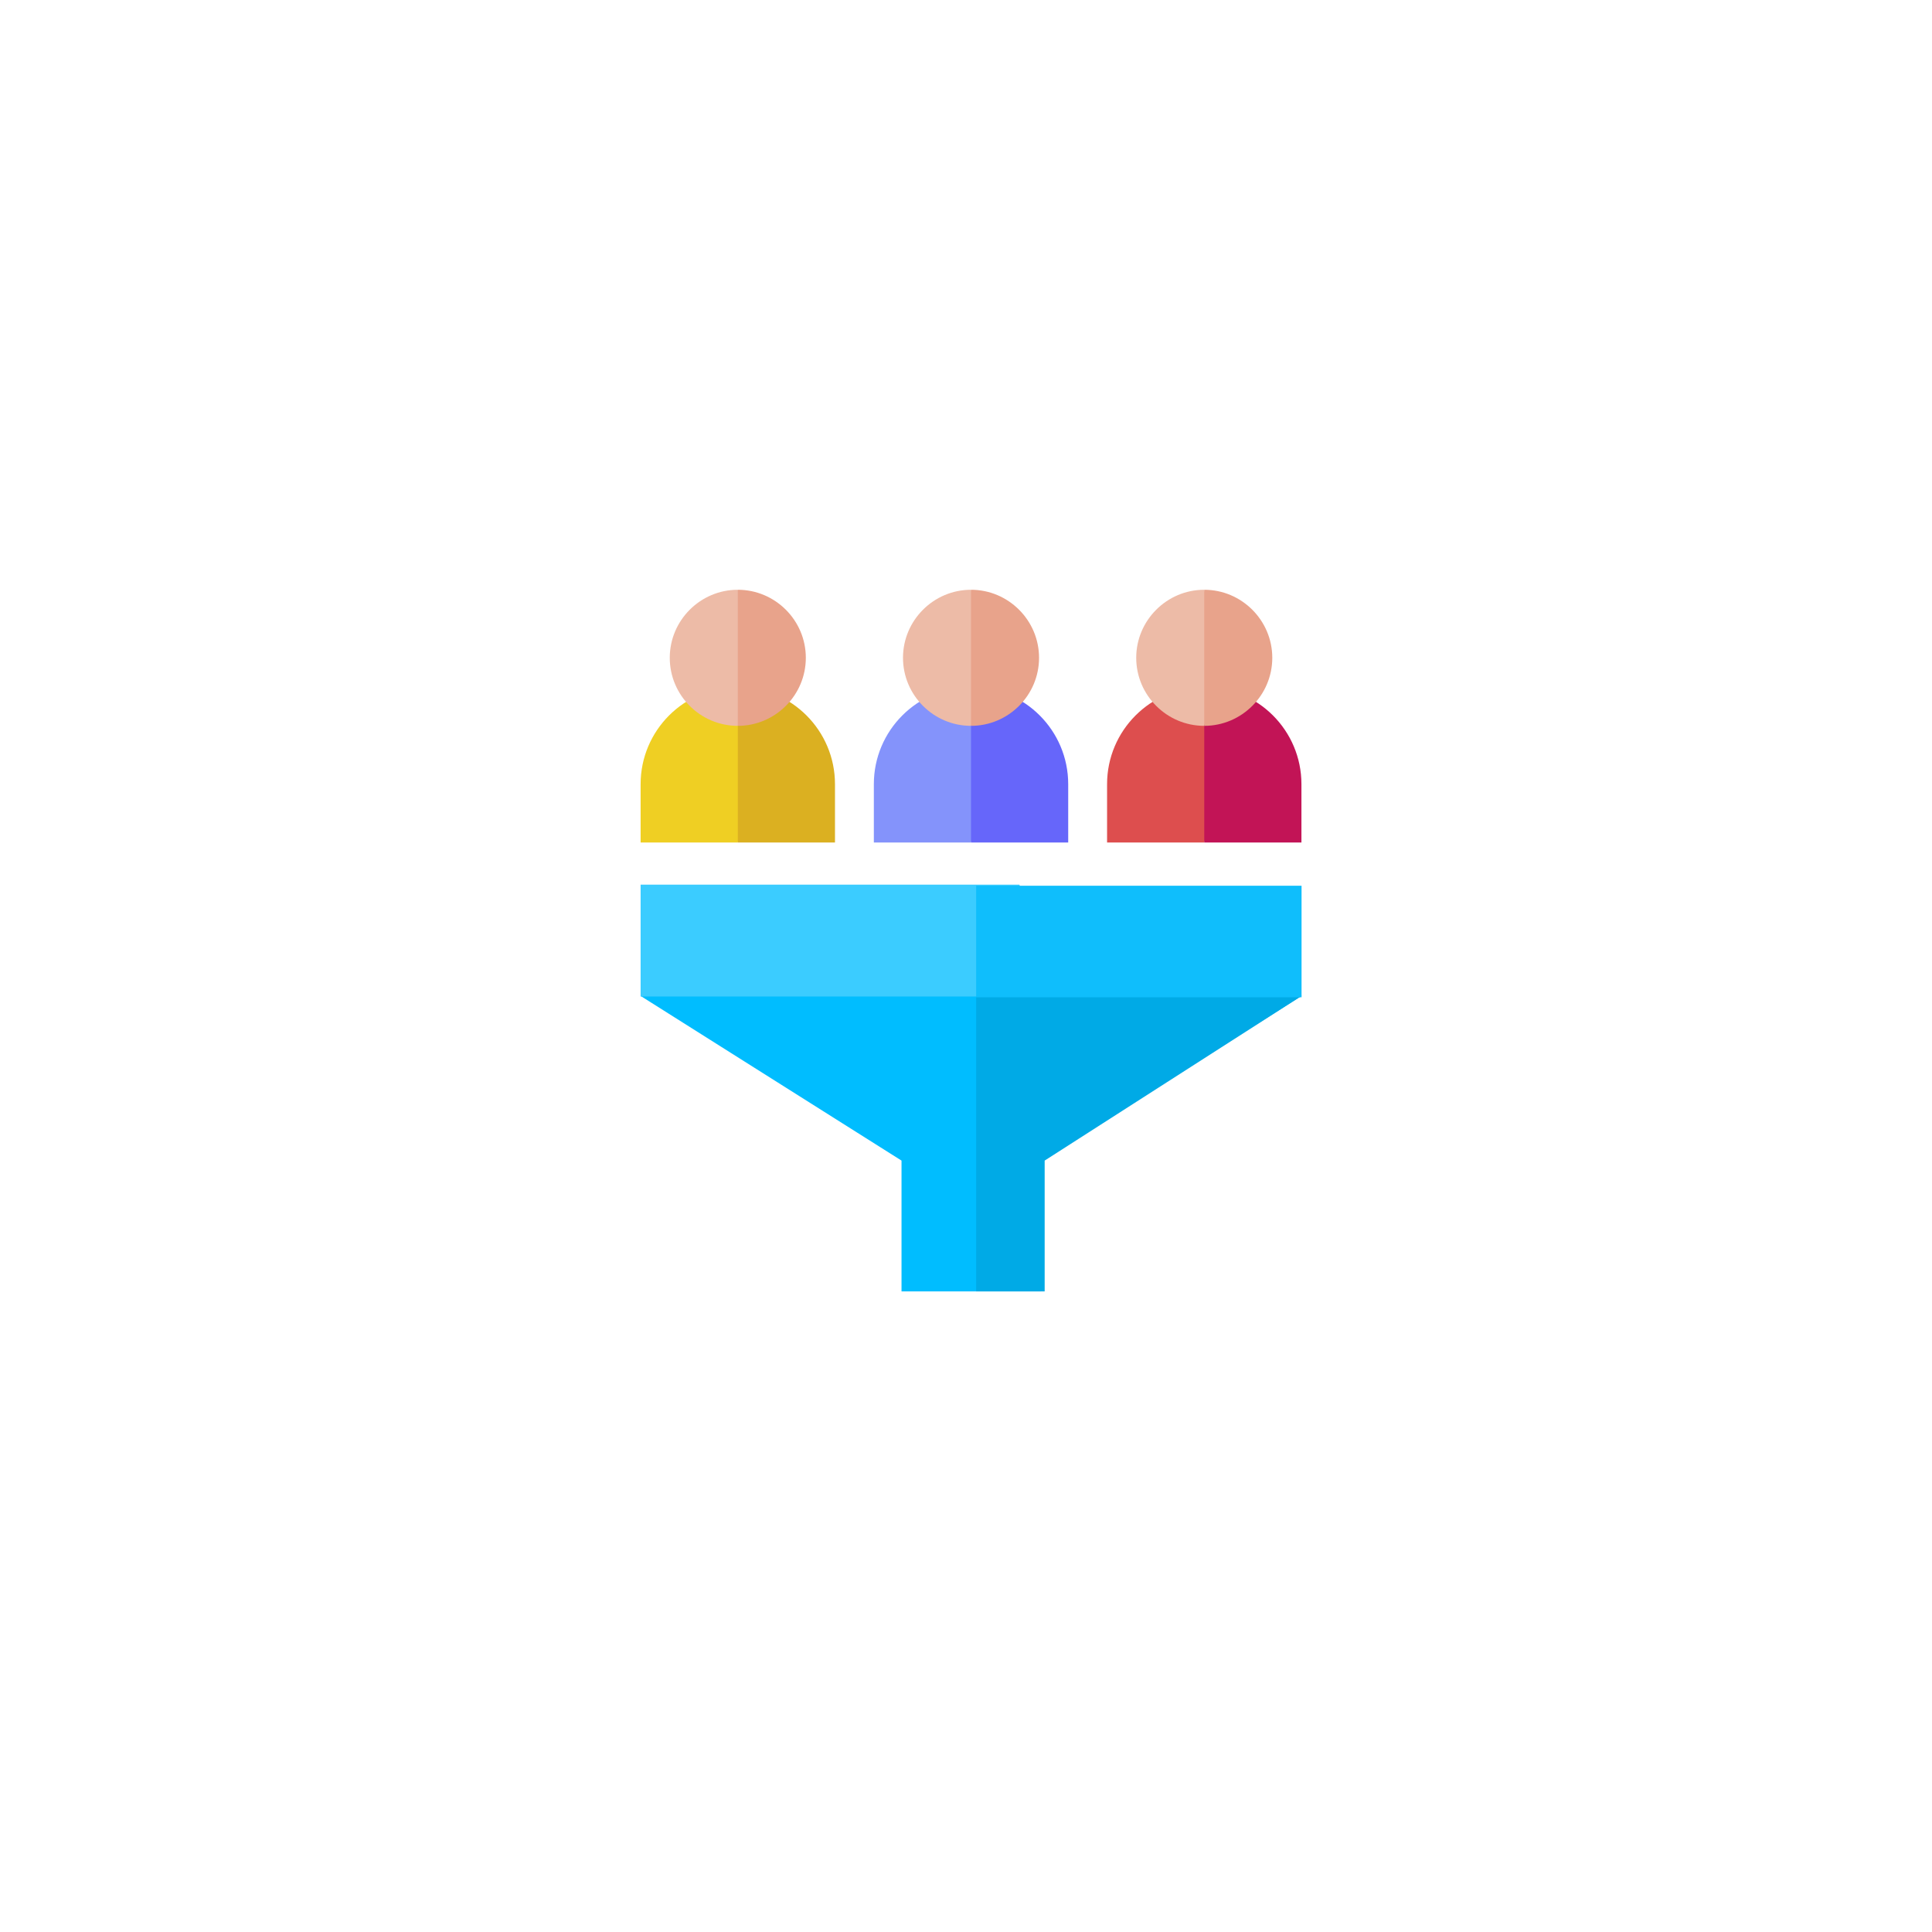 <svg width="190" height="190" viewBox="0 0 190 190" fill="none" xmlns="http://www.w3.org/2000/svg">
<g filter="url(#filter0_d_6007_7)">
<circle cx="95" cy="95" r="65" fill="white" fill-opacity="0.3" shape-rendering="crispEdges"/>
<circle cx="95" cy="95" r="64.5" stroke="white" shape-rendering="crispEdges"/>
</g>
<path d="M66.04 94.088L63 97.944L88.659 114.137V127H102.341V114.137L128 97.944L124.96 94.088H66.04Z" fill="#00BDFF"/>
<path d="M125.007 94.088H96V127H102.736V114.137L128 97.944L125.007 94.088Z" fill="#00AAE6"/>
<path d="M63 87V98H100.257L102 92.5L100.257 87H63Z" fill="#3BCCFF"/>
<path d="M96 87.107H128V98.077H96V87.107Z" fill="#0FBEFC"/>
<path d="M108.874 77.118V82.853H118.431L120.342 75.206L118.431 67.559C113.156 67.559 108.874 71.841 108.874 77.118Z" fill="#DD4E4E"/>
<path d="M127.988 77.118C127.988 71.841 123.706 67.559 118.431 67.559V82.853H127.988C127.988 80.941 127.988 79.029 127.988 77.118Z" fill="#C21456"/>
<path d="M111.74 64.691C111.74 68.374 114.747 71.382 118.43 71.382L120.341 64.691L118.43 58C114.747 58 111.74 61.008 111.74 64.691Z" fill="#EDBBA7"/>
<path d="M125.121 64.691C125.121 61.008 122.113 58 118.431 58V71.382C122.113 71.382 125.121 68.374 125.121 64.691Z" fill="#E8A38B"/>
<path d="M63 77.118V82.853H72.557L74.468 75.206L72.557 67.559C67.281 67.559 63 71.841 63 77.118Z" fill="#EFCF23"/>
<path d="M82.115 77.118C82.115 71.841 77.833 67.559 72.558 67.559V82.853H82.115C82.115 80.941 82.115 79.029 82.115 77.118Z" fill="#DBB021"/>
<path d="M65.867 64.691C65.867 68.374 68.862 71.382 72.557 71.382L74.468 64.691L72.557 58C68.874 58 65.867 61.008 65.867 64.691Z" fill="#EDBBA7"/>
<path d="M79.248 64.691C79.248 61.008 76.24 58 72.558 58V71.382C76.24 71.382 79.248 68.374 79.248 64.691Z" fill="#E8A38B"/>
<path d="M85.937 77.118V82.853H95.494L97.405 75.206L95.494 67.559C90.219 67.559 85.937 71.841 85.937 77.118Z" fill="#8493FB"/>
<path d="M105.051 77.118C105.051 71.841 100.769 67.559 95.494 67.559V82.853H105.051C105.051 80.941 105.051 79.029 105.051 77.118Z" fill="#6666FA"/>
<path d="M88.804 64.691C88.804 68.374 91.811 71.382 95.494 71.382L97.405 64.691L95.494 58C91.811 58 88.804 61.008 88.804 64.691Z" fill="#EDBBA7"/>
<path d="M102.184 64.691C102.184 61.008 99.176 58 95.494 58V71.382C99.176 71.382 102.184 68.374 102.184 64.691Z" fill="#E8A38B"/>
<defs>
<filter id="filter0_d_6007_7" x="0" y="0" width="190" height="190" filterUnits="userSpaceOnUse" color-interpolation-filters="sRGB">
<feFlood flood-opacity="0" result="BackgroundImageFix"/>
<feColorMatrix in="SourceAlpha" type="matrix" values="0 0 0 0 0 0 0 0 0 0 0 0 0 0 0 0 0 0 127 0" result="hardAlpha"/>
<feOffset/>
<feGaussianBlur stdDeviation="15"/>
<feComposite in2="hardAlpha" operator="out"/>
<feColorMatrix type="matrix" values="0 0 0 0 0.004 0 0 0 0 0.047 0 0 0 0 0.353 0 0 0 0.1 0"/>
<feBlend mode="normal" in2="BackgroundImageFix" result="effect1_dropShadow_6007_7"/>
<feBlend mode="normal" in="SourceGraphic" in2="effect1_dropShadow_6007_7" result="shape"/>
</filter>
</defs>
</svg>
